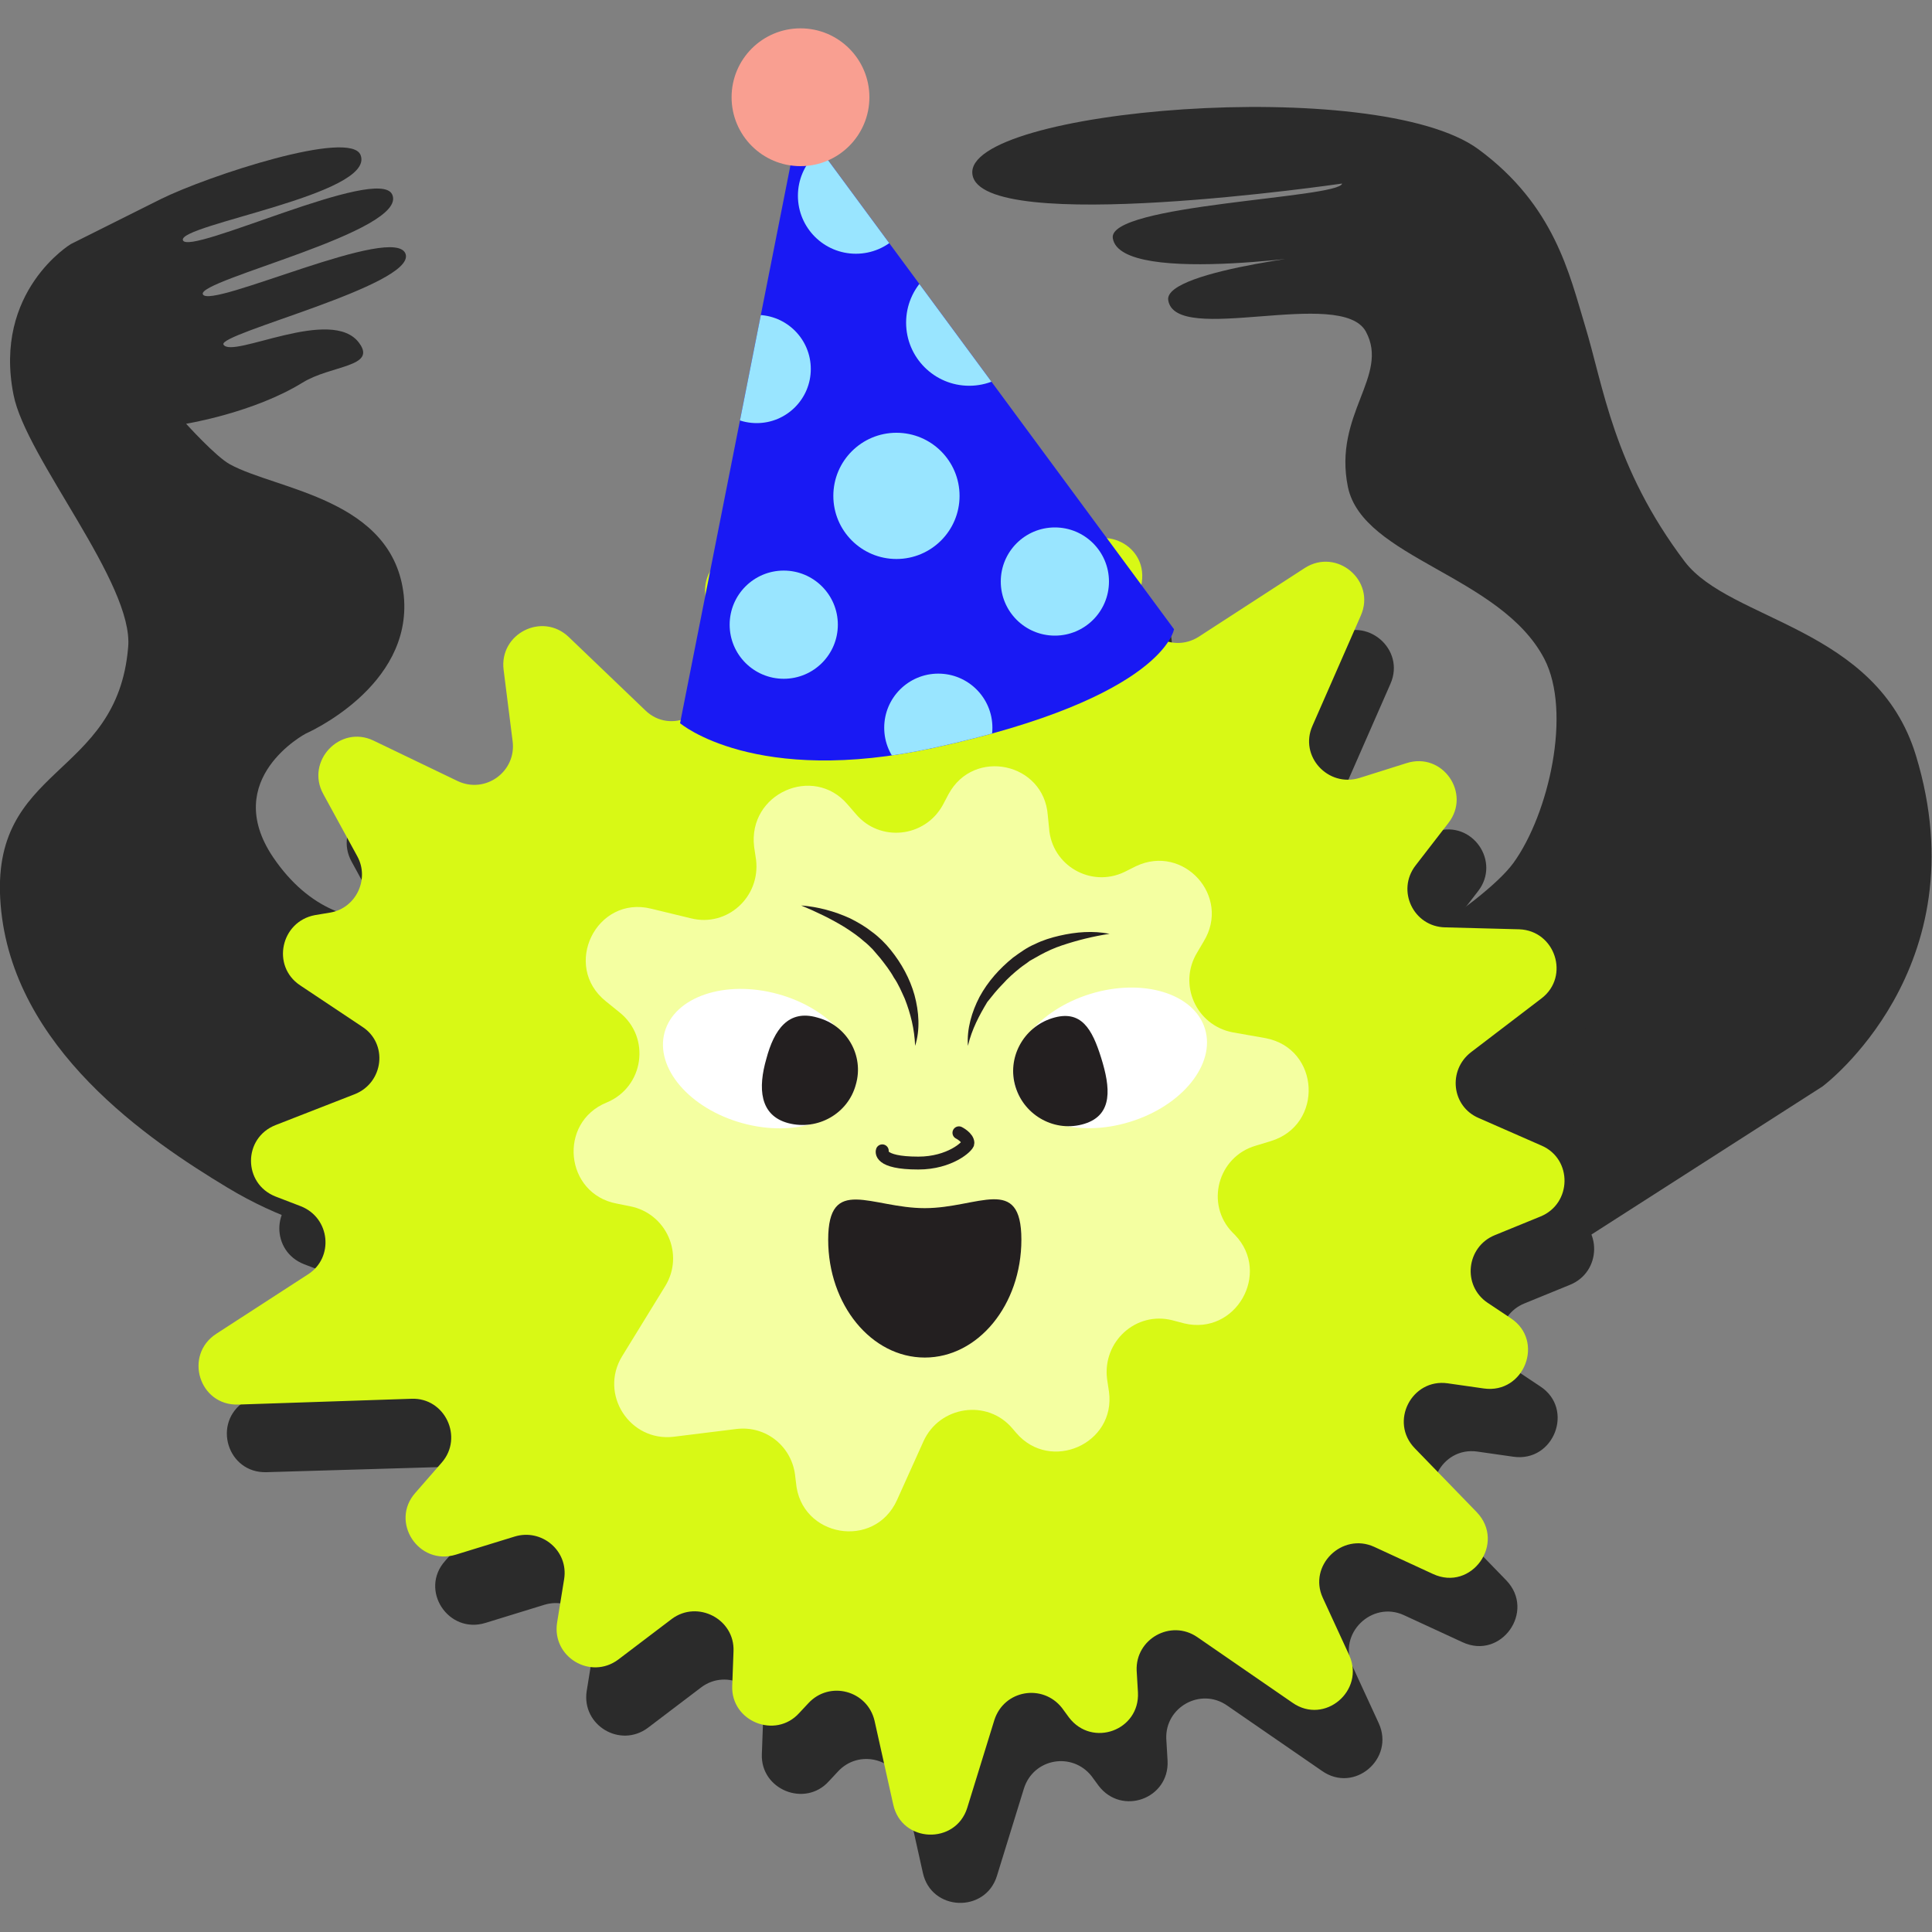 <?xml version="1.0" encoding="UTF-8"?> <!-- Generator: Adobe Illustrator 24.0.2, SVG Export Plug-In . SVG Version: 6.00 Build 0) --> <svg xmlns="http://www.w3.org/2000/svg" xmlns:xlink="http://www.w3.org/1999/xlink" id="Layer_1" x="0px" y="0px" viewBox="0 0 300 300" style="enable-background:new 0 0 300 300;" xml:space="preserve"><rect x="0" y="0" width="300" height="300" fill="#808080" stroke="none"/> <style type="text/css"> .st0{fill:#2B2B2B;} .st1{fill:#D8F915;} .st2{fill:#F4FFA1;} .st3{fill:#FFFFFF;} .st4{fill:#231F20;} .st5{fill:none;stroke:#231F20;stroke-width:2;stroke-linecap:round;stroke-linejoin:round;stroke-miterlimit:10;} .st6{fill:#1919F4;} .st7{clip-path:url(#SVGID_2_);fill:#99E5FF;} .st8{fill:#F99F91;} </style> <g> <path class="st0" d="M70.7,139.9c0,0-16.9,10-28.3-6.8c-8.2-12.2,5.1-19.2,5.1-19.2s16.6-7.2,15.2-21.4 c-1.6-15.1-19.7-16.4-27-20.4c-2.2-1.2-6.8-6.3-6.8-6.3s10.5-1.7,18.1-6.4c4.4-2.7,11.5-2.4,8.8-6.1c-4.2-5.9-19.8,2.5-21.1,0.2 c-0.9-1.7,29.6-9.2,28.3-14c-1.4-5-30.4,8.6-31.5,6.2c-1-2.2,32-9.8,29.4-15.5c-2.1-4.6-31.6,9.6-32.5,7.1 c-0.8-2.4,29.9-7.1,27.6-13.2C54.5,20,32.3,27.3,25,30.9c-4.2,2.1-14,7-14,7s-12.1,7.3-8.9,23.4c1.9,9.8,18.7,29.3,17.8,39.2 c-1.7,20.5-21.6,18.2-19.8,40c1.8,22.3,23.1,36.6,35.2,43.9c16.2,9.8,30.1,8.3,30.1,8.3L70.7,139.9z"></path> <path class="st0" d="M210.3,152.2l24.8,47.2l47.9-30.7c0,0,24.6-18.3,14.5-51.4c-6.1-20-28.8-20.8-35.9-30.1 c-11.1-14.7-12.6-27.2-15.5-36.7c-2.4-7.9-4.7-18.6-16.5-27.3c-15.8-11.7-80.1-6.2-78.6,3.9c1.4,9.6,57.4,1.4,57.4,1.4 c-0.4,2.3-36.5,3.2-35.6,8.5c1.2,7.7,36.2,2,36.2,2s-28.3,2.8-27.6,7.6c1.1,7.2,26.9-2.1,30.7,4.9c3.7,6.9-5.1,12.8-2.8,24.1 c2.3,11.1,23.7,13.7,30.5,26.7c4.3,8.3,0.7,24.1-4.8,31.7C230.1,140.7,210.3,152.2,210.3,152.2z"></path> <g> <path class="st0" d="M154.3,94.2l2.1,6.6c1.5,4.6,7.6,5.6,10.5,1.7l4.3-5.9c3.7-5,11.6-1.8,10.7,4.4l-0.4,2.6 c-0.7,5.1,4.9,8.6,9.2,5.9l16.5-10.7c5-3.2,11.1,2,8.7,7.4l-7.5,17.1c-2.1,4.7,2.4,9.6,7.3,8.1l7.3-2.3c5.6-1.8,10.1,4.7,6.5,9.3 l-5.1,6.6c-3,3.9-0.3,9.5,4.6,9.6l11.5,0.3c5.6,0.2,7.9,7.3,3.5,10.7l-11,8.4c-3.6,2.8-3,8.4,1.2,10.2l9.8,4.3 c4.8,2.1,4.7,9-0.2,11l-7.1,2.9c-4.4,1.8-5.1,7.8-1.1,10.5l3.6,2.4c5.3,3.5,2.1,11.8-4.2,10.9l-5.6-0.8c-5.6-0.8-9.1,6-5.1,10.1 l9.6,9.9c4.6,4.8-0.8,12.4-6.8,9.6l-9.1-4.2c-5-2.3-10.3,2.9-8,7.9l4.1,8.9c2.5,5.5-3.8,10.9-8.8,7.4l-14.8-10.2 c-4.1-2.8-9.6,0.3-9.4,5.2l0.2,3.4c0.3,5.9-7.1,8.6-10.7,3.9l-1.1-1.5c-3-3.8-9-2.8-10.5,1.9l-4.2,13.6 c-1.8,5.8-10.2,5.5-11.5-0.5l-2.9-13c-1.1-4.7-7-6.3-10.3-2.7l-1.4,1.5c-3.7,4.1-10.6,1.3-10.4-4.2l0.2-5.4c0.2-5-5.6-8-9.6-5 l-8.3,6.3c-4.3,3.2-10.3-0.4-9.5-5.7l1.1-6.8c0.7-4.4-3.5-7.9-7.7-6.6l-9.1,2.8c-5.8,1.8-10.3-5.1-6.3-9.6l4.1-4.7 c3.4-3.9,0.5-10.1-4.7-9.9l-27.1,0.8c-6.1,0.2-8.5-7.7-3.4-11l14.2-9.2c4.1-2.6,3.5-8.8-1.1-10.6l-3.9-1.5c-5.1-2-5.1-9.1,0-11.1 l12.3-4.8c4.5-1.8,5.2-7.9,1.1-10.5l-9.6-6.4c-4.5-3-3-9.9,2.3-10.9l2.4-0.4c4-0.7,6.1-5.2,4.2-8.7l-5.3-9.7 c-2.8-5.1,2.6-10.8,7.8-8.3l13.1,6.3c4.3,2,9.1-1.5,8.5-6.2l-1.4-11.1c-0.7-5.6,6-9,10.1-5.1l11.9,11.4c3.9,3.8,10.4,0.7,10.1-4.7 l-0.8-13.5c-0.4-6,7.4-8.7,10.9-3.8l4.6,6.6c2.9,4.1,9.2,3.1,10.6-1.8l2.7-9.3C144.5,88.7,152.4,88.6,154.3,94.2z"></path> <path class="st1" d="M149.7,83.6l2.1,6.6c1.5,4.6,7.6,5.6,10.5,1.7l4.3-5.9c3.7-5,11.6-1.8,10.7,4.4l-0.4,2.6 c-0.7,5.1,4.9,8.6,9.2,5.9l16.5-10.7c5-3.2,11.1,2,8.7,7.4l-7.5,17.1c-2.1,4.7,2.4,9.6,7.3,8.1l7.3-2.3c5.6-1.8,10.1,4.7,6.5,9.3 l-5.1,6.6c-3,3.9-0.3,9.5,4.6,9.6l11.5,0.3c5.6,0.2,7.9,7.3,3.5,10.7l-11,8.4c-3.6,2.8-3,8.4,1.2,10.2l9.8,4.3 c4.8,2.1,4.7,9-0.2,11l-7.1,2.9c-4.4,1.8-5.1,7.8-1.1,10.5l3.6,2.4c5.3,3.5,2.1,11.8-4.2,10.9l-5.6-0.8c-5.6-0.8-9.1,6-5.1,10.1 l9.6,9.9c4.6,4.8-0.8,12.4-6.8,9.6l-9.1-4.2c-5-2.3-10.3,2.9-8,7.9l4.1,8.9c2.5,5.5-3.8,10.9-8.8,7.4l-14.8-10.2 c-4.1-2.8-9.6,0.3-9.4,5.2l0.2,3.4c0.3,5.9-7.1,8.6-10.7,3.9l-1.1-1.5c-3-3.8-9-2.8-10.5,1.9l-4.2,13.6 c-1.8,5.8-10.2,5.5-11.5-0.5l-2.9-13c-1.1-4.7-7-6.3-10.3-2.7l-1.4,1.5c-3.7,4.1-10.6,1.3-10.4-4.2l0.2-5.4c0.2-5-5.6-8-9.6-5 l-8.3,6.3c-4.3,3.2-10.3-0.4-9.5-5.7l1.1-6.8c0.7-4.4-3.5-7.9-7.7-6.6l-9.1,2.8c-5.8,1.8-10.3-5.1-6.3-9.6l4.1-4.7 c3.4-3.9,0.5-10.1-4.7-9.9L37,218.1c-6.1,0.2-8.5-7.7-3.4-11l14.2-9.2c4.1-2.6,3.5-8.8-1.1-10.6l-3.9-1.5c-5.1-2-5.1-9.1,0-11.1 l12.3-4.8c4.5-1.8,5.2-7.9,1.1-10.5l-9.6-6.4c-4.5-3-3-9.9,2.3-10.9l2.4-0.4c4-0.7,6.1-5.2,4.2-8.7l-5.3-9.7 c-2.8-5.1,2.6-10.8,7.8-8.3l13.1,6.3c4.3,2,9.1-1.5,8.5-6.2L78.2,104c-0.7-5.6,6-9,10.1-5.1l11.9,11.4c3.9,3.8,10.4,0.7,10.1-4.7 l-0.8-13.5c-0.4-6,7.4-8.7,10.9-3.8l4.6,6.6c2.9,4.1,9.2,3.1,10.6-1.8l2.7-9.3C139.9,78.2,147.9,78.1,149.7,83.6z"></path> <path class="st2" d="M131.6,124.9l1.3,1.5c3.7,4.4,10.7,3.7,13.5-1.4l0.9-1.7c3.9-7.2,14.8-4.9,15.4,3.3l0.2,2 c0.4,5.8,6.5,9.3,11.7,6.8l1.8-0.9c7.4-3.5,14.8,4.7,10.5,11.7l-1,1.7c-3,4.9-0.2,11.3,5.5,12.4l5.1,0.9c8.5,1.6,9.1,13.5,0.8,16 l-2.3,0.7c-5.9,1.7-7.9,9.1-3.6,13.5l0.4,0.4c5.6,5.9,0.1,15.6-7.9,13.7l-1.9-0.5c-5.6-1.4-10.8,3.3-10.1,9.1l0.3,2 c1.1,8.1-9.1,12.6-14.4,6.4l-0.6-0.7c-3.9-4.6-11.3-3.5-13.8,2l-4.1,9.1c-3.5,7.8-15,5.8-15.7-2.7l-0.1-0.8 c-0.4-4.7-4.5-8.1-9.2-7.5l-9.7,1.2c-6.8,0.8-11.6-6.6-8-12.5l6.7-10.9c3-4.9,0.2-11.3-5.5-12.4l-2-0.4 c-8.1-1.5-9.2-12.6-1.6-15.7l0,0c5.8-2.4,6.9-10.1,2-14l-2.1-1.7c-6.9-5.5-1.5-16.5,7-14.4l6.2,1.5c5.6,1.4,10.8-3.3,10.1-9.1 l-0.3-2C116.1,123.2,126.3,118.7,131.6,124.9z"></path> </g> <ellipse transform="matrix(0.265 -0.964 0.964 0.265 -71.638 234.69)" class="st3" cx="118.1" cy="164.3" rx="10.4" ry="15.4"></ellipse> <path class="st4" d="M132.9,168.4c-1.2,4.5-5.9,7.2-10.5,6c-4.5-1.2-4.7-5.5-3.4-10c1.2-4.5,3.4-7.7,7.9-6.4 C131.5,159.2,134.2,163.9,132.9,168.4z"></path> <ellipse transform="matrix(0.956 -0.293 0.293 0.956 -40.568 57.71)" class="st3" cx="172.4" cy="164.3" rx="15.4" ry="10.4"></ellipse> <path class="st4" d="M171,164.3c1.4,4.5,1.9,8.8-2.6,10.2c-4.5,1.4-9.3-1.2-10.7-5.7c-1.4-4.5,1.2-9.3,5.7-10.7 S169.6,159.8,171,164.3z"></path> <path class="st5" d="M137,178.7c0,0-0.7,1.9,5.6,1.9c4.9,0,7.7-2.6,7.7-3.1c0-0.9-1.4-1.6-1.4-1.6"></path> <g> <path class="st4" d="M142.1,162.4c-0.1-2.6-0.7-5-1.6-7.3c-0.5-1.1-1-2.3-1.7-3.3c-0.6-1.1-1.4-2.1-2.1-3 c-0.4-0.5-0.8-0.9-1.2-1.4c-0.4-0.4-0.9-0.9-1.3-1.2c-0.9-0.8-1.9-1.5-3-2.2c-2.1-1.3-4.4-2.4-6.8-3.4c2.6,0.2,5.2,0.9,7.6,2 c1.2,0.6,2.4,1.3,3.4,2.1c1.1,0.8,2.1,1.8,2.9,2.8c1.7,2.1,3,4.5,3.7,7C142.7,157.1,142.9,159.9,142.1,162.4z"></path> </g> <g> <path class="st4" d="M150.3,162.4c-0.2-2.6,0.6-5.3,1.8-7.6c1.3-2.4,3.1-4.4,5.2-6.1c1.1-0.8,2.2-1.6,3.4-2.1 c1.2-0.6,2.5-1,3.8-1.3c2.6-0.6,5.2-0.8,7.8-0.3c-2.6,0.4-5,1-7.4,1.8c-1.2,0.4-2.3,0.9-3.4,1.5c-0.5,0.3-1.1,0.6-1.6,0.9 c-0.5,0.4-1,0.7-1.5,1.1c-1,0.8-1.9,1.6-2.7,2.5c-0.9,0.9-1.6,1.8-2.4,2.8C152.1,157.6,150.9,159.8,150.3,162.4z"></path> </g> <path class="st4" d="M158.6,192.5c0,10.1-6.7,18.3-15,18.3c-8.3,0-15-8.2-15-18.3s6.7-4.9,15-4.9 C151.9,187.6,158.6,182.3,158.6,192.5z"></path> <g> <path class="st6" d="M105.6,112.3l18.5-93.5l58.2,78.9c0,0-1.5,10.6-37.2,18.4C117.2,122.2,105.6,112.3,105.6,112.3z"></path> <g> <defs> <path id="SVGID_1_" d="M105.6,112.3l18.5-93.5l58.2,78.9c0,0-1.5,10.6-37.2,18.4C117.2,122.2,105.6,112.3,105.6,112.3z"></path> </defs> <clipPath id="SVGID_2_"> <use xlink:href="#SVGID_1_" style="overflow:visible;"></use> </clipPath> <circle class="st7" cx="117.5" cy="57.3" r="8.4"></circle> <circle class="st7" cx="121.7" cy="97" r="8.4"></circle> <circle class="st7" cx="145.7" cy="113" r="8.4"></circle> <circle class="st7" cx="163.8" cy="90.3" r="8.4"></circle> <circle class="st7" cx="139.2" cy="77" r="9.8"></circle> <circle class="st7" cx="150.5" cy="50.1" r="9.8"></circle> <circle class="st7" cx="132.9" cy="30.4" r="9"></circle> </g> <circle class="st8" cx="124.3" cy="15.1" r="10.7"></circle> </g> </g> </svg> 